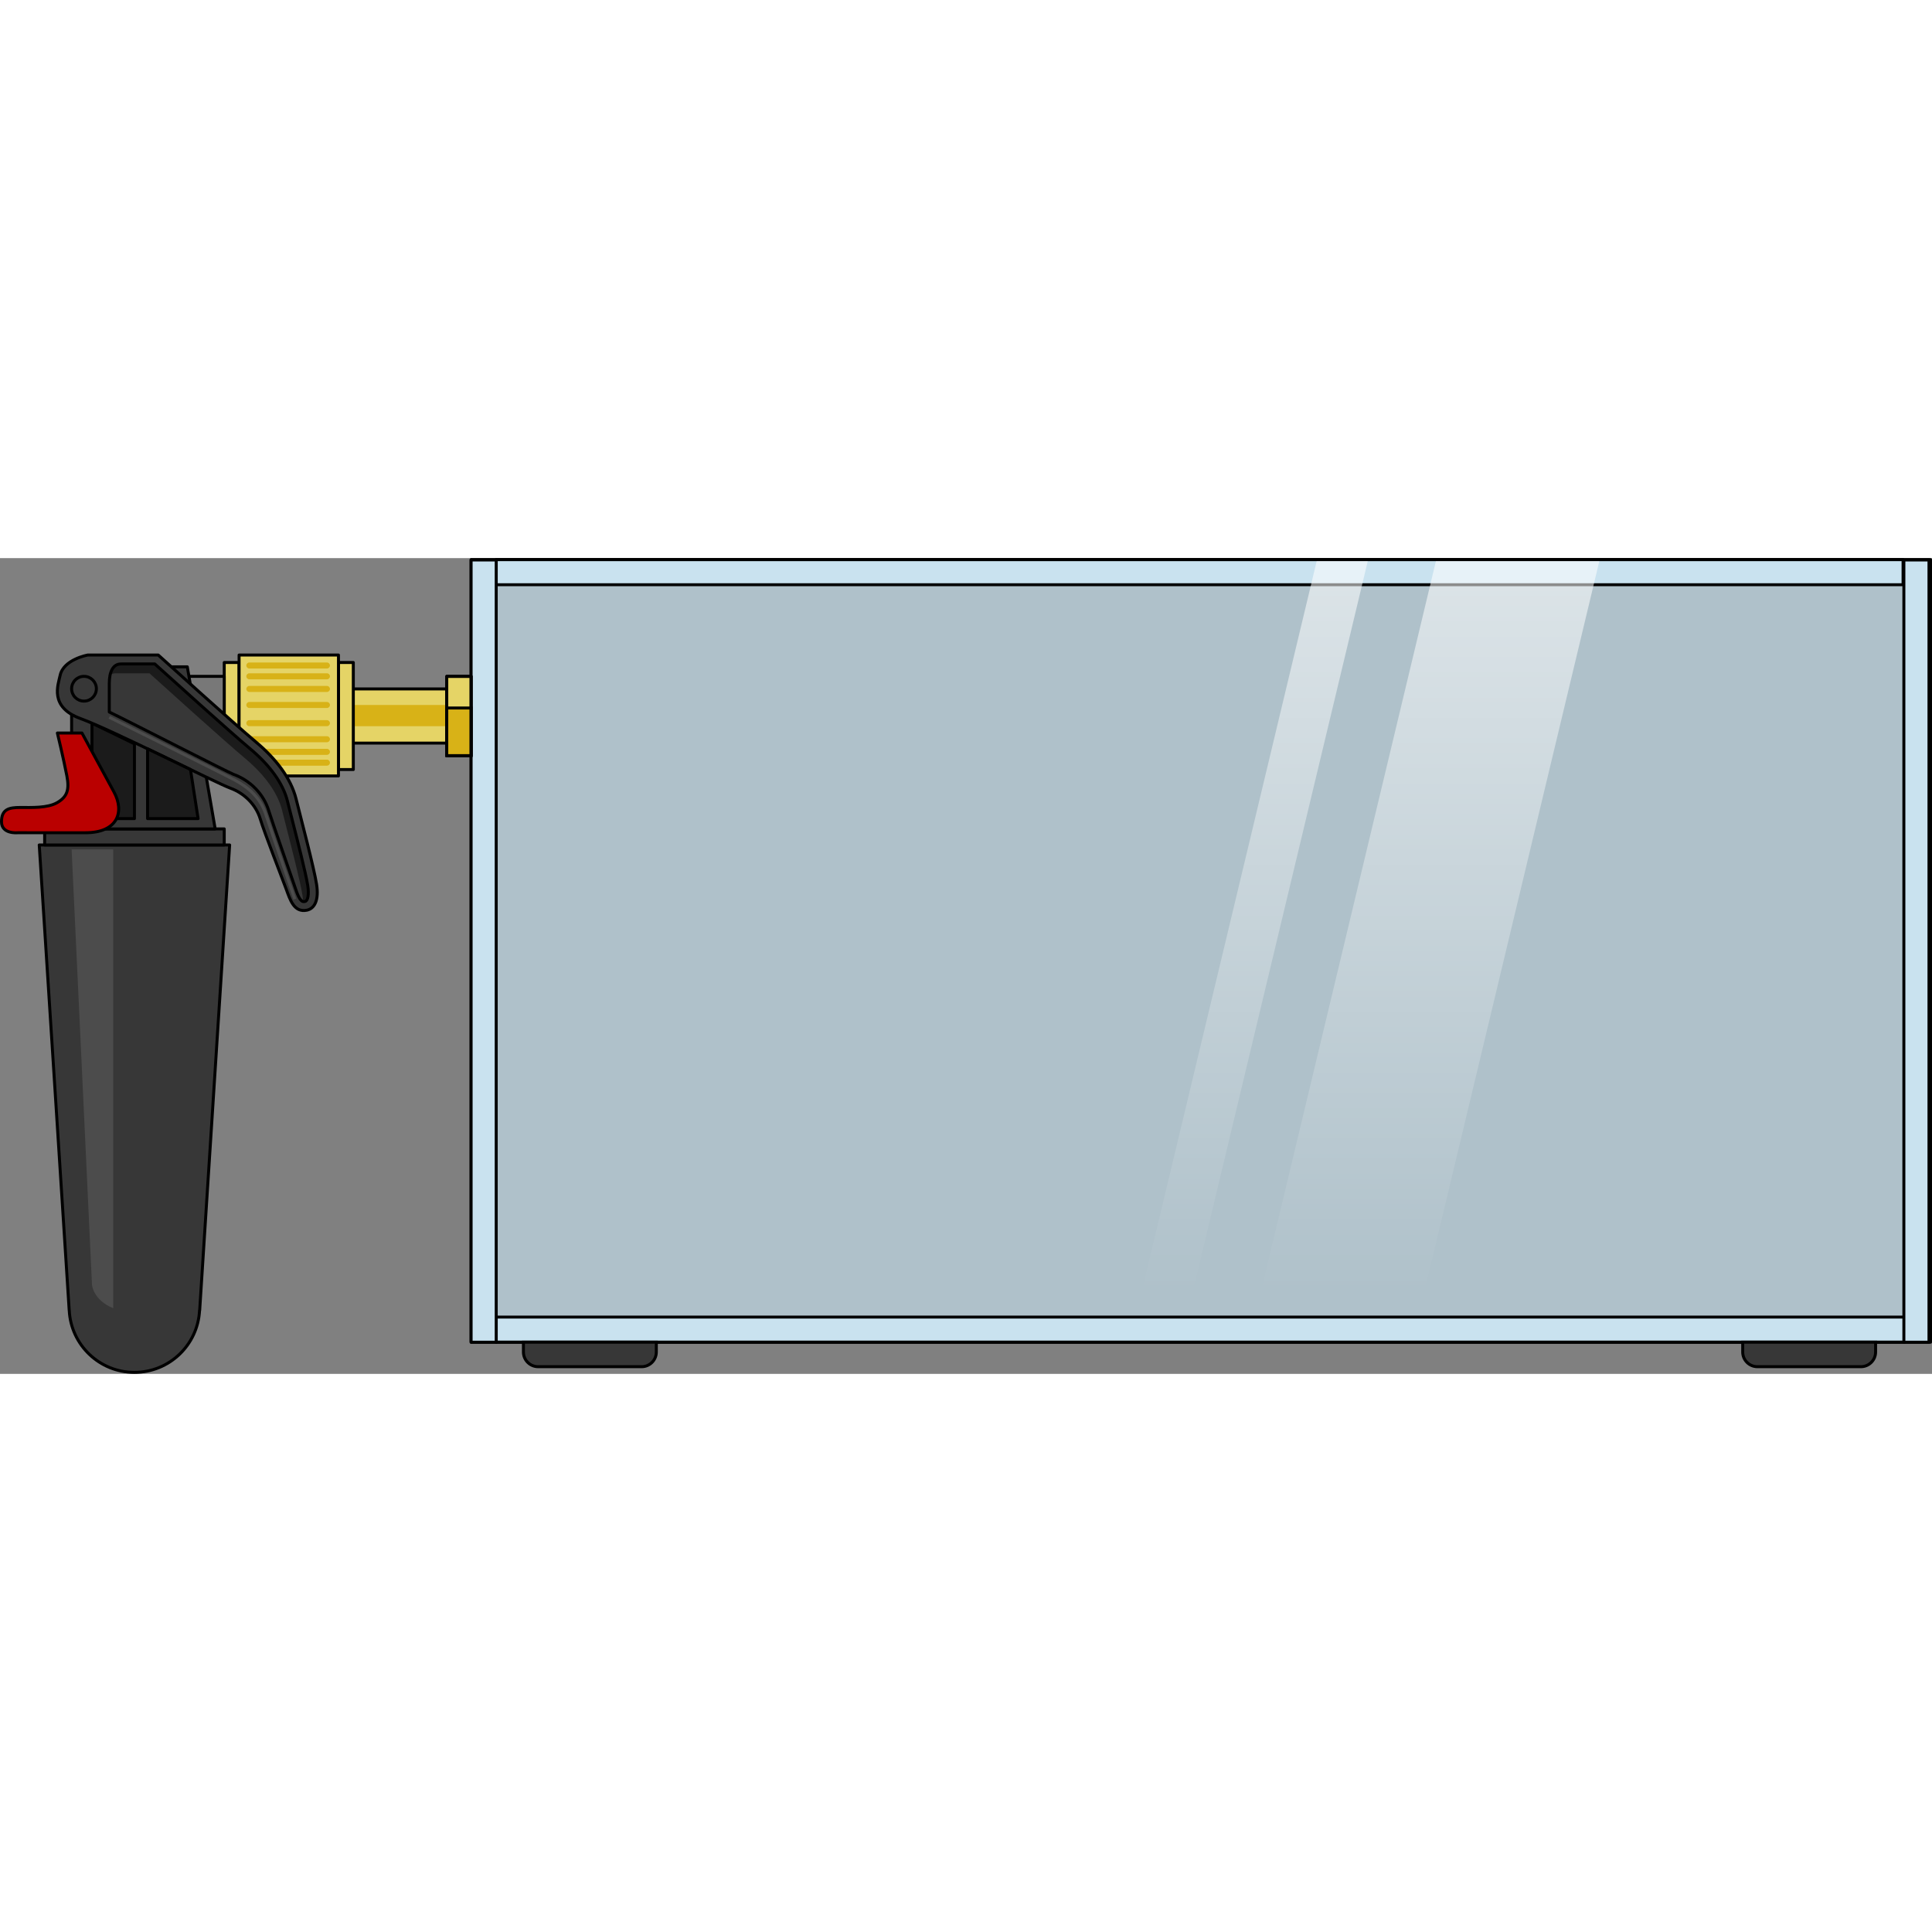 <?xml version="1.0" encoding="utf-8"?>
<!-- Created by: Science Figures, www.sciencefigures.org, Generator: Science Figures Editor -->
<!DOCTYPE svg PUBLIC "-//W3C//DTD SVG 1.1//EN" "http://www.w3.org/Graphics/SVG/1.1/DTD/svg11.dtd">
<svg version="1.1" id="Layer_1" xmlns="http://www.w3.org/2000/svg" xmlns:xlink="http://www.w3.org/1999/xlink" 
	 width="800px" height="800px" viewBox="0 0 563.915 238.101" enable-background="new 0 0 563.915 238.101"
	 xml:space="preserve">
<rect x="0" y="0" width="563.915" height="238.101" fill="#808080" stroke="none"/>
<g>
	<g>
		<g>
			<rect x="137.508" y="0.435" opacity="0.6" fill="#CEEDFC" width="425.973" height="228.421"/>
			
				<rect x="144.836" y="0.435" fill="#C9E2EF" stroke="#000000" stroke-width="0.869" stroke-linecap="round" stroke-linejoin="round" stroke-miterlimit="10" width="410.633" height="7.329"/>
			
				<rect x="144.836" y="221.526" fill="#C9E2EF" stroke="#000000" stroke-width="0.869" stroke-linecap="round" stroke-linejoin="round" stroke-miterlimit="10" width="410.998" height="7.329"/>
			<linearGradient id="SVGID_1_" gradientUnits="userSpaceOnUse" x1="415.699" y1="-162.759" x2="415.699" y2="214.525">
				<stop  offset="0" style="stop-color:#FFFFFF"/>
				<stop  offset="1" style="stop-color:#FFFFFF;stop-opacity:0"/>
			</linearGradient>
			<polygon fill="url(#SVGID_1_)" points="412.203,228.855 364.502,228.855 419.195,0.545 466.896,0.545 			"/>
			<linearGradient id="SVGID_2_" gradientUnits="userSpaceOnUse" x1="364.501" y1="-162.759" x2="364.501" y2="214.525">
				<stop  offset="0" style="stop-color:#FFFFFF"/>
				<stop  offset="1" style="stop-color:#FFFFFF;stop-opacity:0"/>
			</linearGradient>
			<polygon fill="url(#SVGID_2_)" points="344.613,228.855 329.699,228.855 384.393,0.545 399.303,0.545 			"/>
			
				<rect x="137.508" y="0.435" fill="none" stroke="#000000" stroke-width="0.869" stroke-linecap="round" stroke-linejoin="round" stroke-miterlimit="10" width="425.973" height="228.421"/>
			
				<rect x="137.508" y="0.542" fill="#C9E2EF" stroke="#000000" stroke-width="0.869" stroke-linecap="round" stroke-linejoin="round" stroke-miterlimit="10" width="7.328" height="228.313"/>
			
				<rect x="555.705" y="0.542" fill="#C9E2EF" stroke="#000000" stroke-width="0.869" stroke-linecap="round" stroke-linejoin="round" stroke-miterlimit="10" width="7.33" height="228.313"/>
		</g>
		<path fill="#373737" stroke="#000000" stroke-width="0.869" stroke-miterlimit="10" d="M508.664,228.855v2.873
			c0,2.352,1.924,4.275,4.275,4.275h30.236c2.352,0,4.275-1.924,4.275-4.275v-2.873H508.664z"/>
		<path fill="#373737" stroke="#000000" stroke-width="0.869" stroke-miterlimit="10" d="M152.779,228.855v2.873
			c0,2.352,1.924,4.275,4.275,4.275h30.238c2.35,0,4.275-1.924,4.275-4.275v-2.873H152.779z"/>
	</g>
	<g>
		<g>
			
				<rect x="65.449" y="30.463" fill="#E5D466" stroke="#000000" stroke-width="0.869" stroke-linecap="round" stroke-linejoin="round" stroke-miterlimit="10" width="4.336" height="31.243"/>
			
				<rect x="98.793" y="38.182" fill="#E5D466" stroke="#000000" stroke-width="0.869" stroke-linecap="round" stroke-linejoin="round" stroke-miterlimit="10" width="31.605" height="15.807"/>
			<rect x="103.127" y="42.866" fill="#D8B217" width="27.271" height="6.187"/>
			
				<rect x="98.793" y="30.463" fill="#E5D466" stroke="#000000" stroke-width="0.869" stroke-linecap="round" stroke-linejoin="round" stroke-miterlimit="10" width="4.334" height="31.243"/>
			
				<rect x="130.398" y="34.509" fill="#E5D466" stroke="#000000" stroke-width="0.869" stroke-linecap="round" stroke-linejoin="round" stroke-miterlimit="10" width="7.109" height="23.152"/>
			
				<rect x="69.785" y="28.28" fill="#E5D466" stroke="#000000" stroke-width="0.869" stroke-linecap="round" stroke-linejoin="round" stroke-miterlimit="10" width="29.008" height="35.29"/>
			<g>
				<path fill="#D8B217" d="M95.428,30.463h-22.65c-0.486,0-0.879,0.395-0.879,0.879c0,0.486,0.393,0.879,0.879,0.879h22.65
					c0.486,0,0.879-0.393,0.879-0.879C96.307,30.857,95.914,30.463,95.428,30.463z"/>
				<path fill="#D8B217" d="M95.428,33.618h-22.65c-0.486,0-0.879,0.394-0.879,0.878c0,0.486,0.393,0.879,0.879,0.879h22.65
					c0.486,0,0.879-0.393,0.879-0.879C96.307,34.012,95.914,33.618,95.428,33.618z"/>
				<path fill="#D8B217" d="M95.428,37.303h-22.65c-0.486,0-0.879,0.393-0.879,0.878s0.393,0.879,0.879,0.879h22.65
					c0.486,0,0.879-0.394,0.879-0.879S95.914,37.303,95.428,37.303z"/>
				<path fill="#D8B217" d="M95.428,41.987h-22.65c-0.486,0-0.879,0.394-0.879,0.878c0,0.486,0.393,0.879,0.879,0.879h22.65
					c0.486,0,0.879-0.393,0.879-0.879C96.307,42.381,95.914,41.987,95.428,41.987z"/>
				<path fill="#D8B217" d="M72.777,60.577h22.65c0.486,0,0.879-0.394,0.879-0.879s-0.393-0.879-0.879-0.879h-22.65
					c-0.486,0-0.879,0.394-0.879,0.879S72.291,60.577,72.777,60.577z"/>
				<path fill="#D8B217" d="M72.777,57.421h22.65c0.486,0,0.879-0.393,0.879-0.878s-0.393-0.879-0.879-0.879h-22.65
					c-0.486,0-0.879,0.394-0.879,0.879S72.291,57.421,72.777,57.421z"/>
				<path fill="#D8B217" d="M72.777,53.737h22.65c0.486,0,0.879-0.394,0.879-0.878c0-0.486-0.393-0.879-0.879-0.879h-22.65
					c-0.486,0-0.879,0.393-0.879,0.879C71.898,53.344,72.291,53.737,72.777,53.737z"/>
				<path fill="#D8B217" d="M72.777,49.053h22.65c0.486,0,0.879-0.394,0.879-0.879s-0.393-0.879-0.879-0.879h-22.65
					c-0.486,0-0.879,0.394-0.879,0.879S72.291,49.053,72.777,49.053z"/>
			</g>
			
				<rect x="54.676" y="34.509" fill="#787878" stroke="#000000" stroke-width="0.869" stroke-linecap="round" stroke-linejoin="round" stroke-miterlimit="10" width="10.773" height="19.684"/>
			
				<path fill="#373737" stroke="#000000" stroke-width="0.869" stroke-linecap="round" stroke-linejoin="round" stroke-miterlimit="10" d="
				M67.029,83.726H11.453l8.744,135.854h0.014c0.498,10.074,8.822,18.086,19.016,18.086c10.195,0,18.518-8.012,19.018-18.086h0.035
				L67.029,83.726z"/>
			
				<rect x="13.033" y="79.029" fill="#373737" stroke="#000000" stroke-width="0.869" stroke-linecap="round" stroke-linejoin="round" stroke-miterlimit="10" width="52.416" height="4.696"/>
			
				<polygon fill="#373737" stroke="#000000" stroke-width="0.869" stroke-linecap="round" stroke-linejoin="round" stroke-miterlimit="10" points="
				20.904,31.728 54.676,31.728 62.807,79.029 20.904,79.029 			"/>
			
				<polygon fill="#1B1B1B" stroke="#000000" stroke-width="0.869" stroke-linecap="round" stroke-linejoin="round" stroke-miterlimit="10" points="
				39.24,76.026 39.24,54.192 26.848,48.174 26.848,76.026 			"/>
			<g>
				
					<path fill="#373737" stroke="#000000" stroke-width="0.869" stroke-linecap="round" stroke-linejoin="round" stroke-miterlimit="10" d="
					M89.535,102.766c2.252-0.451,3.611-2.865,2.863-7.598c-0.746-4.733-4.484-18.934-5.979-24.912s-5.854-11.707-11.834-16.689
					C68.609,48.584,46.189,28.28,46.189,28.28H25.639c0,0-7.102,1.247-8.098,5.979c-0.566,2.698-3.238,9.217,5.979,12.58
					c9.217,3.362,39.609,18.808,43.719,20.303c4.111,1.495,7.473,4.857,8.719,8.968s6.383,17.229,7.6,20.552
					C84.639,99.621,85.799,103.513,89.535,102.766z"/>
				<path fill="#1B1B1B" d="M89.826,95.574c-0.578-3.656-3.115-13.604-4.793-20.185c-0.443-1.74-0.838-3.289-1.141-4.501
					c-1.277-5.104-5.07-10.4-10.973-15.32c-5.406-4.506-23.734-21.063-27.736-24.682c-7.646,0-7.193,0-9.865,0
					c-1.707,0-2.752,1.234-3.186,3.226c0.455-0.317,0.996-0.494,1.633-0.494c2.672,0,2.219,0,9.865,0
					c4.002,3.618,22.33,20.177,27.736,24.682c5.902,4.92,9.695,10.217,10.973,15.32c0.303,1.212,0.699,2.761,1.141,4.501
					c1.68,6.582,4.215,16.529,4.793,20.185c0.107,0.69,0.16,1.327,0.166,1.901c0.063,0.016,0.125,0.047,0.191,0.047
					c0.117,0,0.25-0.015,0.393-0.044C89.898,100.035,90.229,98.129,89.826,95.574z"/>
				
					<circle fill="none" stroke="#000000" stroke-width="0.869" stroke-linecap="round" stroke-linejoin="round" stroke-miterlimit="10" cx="24.517" cy="38.121" r="3.612"/>
			</g>
			
				<path fill="#BA0000" stroke="#000000" stroke-width="0.869" stroke-linecap="round" stroke-linejoin="round" stroke-miterlimit="10" d="
				M16.746,51.049h7.18c0,0,7.561,13.945,9.33,17.187c3.178,5.824,1.094,11.918-8.287,11.918H5.164c0,0-4.73,0.479-4.73-3.208
				s2.248-4.169,5.455-4.169c3.205,0,8.008,0.241,10.857-1.442c2.852-1.685,3.553-3.704,2.771-7.762
				C18.512,58.338,16.746,51.049,16.746,51.049z"/>
			
				<rect x="130.398" y="43.744" fill="#D8B217" stroke="#000000" stroke-width="0.869" stroke-miterlimit="10" width="7.109" height="13.917"/>
			
				<rect x="130.398" y="34.509" fill="none" stroke="#000000" stroke-width="0.869" stroke-linecap="round" stroke-linejoin="round" stroke-miterlimit="10" width="7.109" height="23.152"/>
			
				<polygon fill="#1B1B1B" stroke="#000000" stroke-width="0.869" stroke-linecap="round" stroke-linejoin="round" stroke-miterlimit="10" points="
				43.076,55.664 43.076,76.026 57.82,76.026 55.598,61.706 			"/>
		</g>
		<path fill="#4C4C4C" d="M33.045,85.018H20.904l5.943,127.022c0,0,0.25,4.459,6.197,6.894
			C33.045,205.888,33.045,85.018,33.045,85.018"/>
		
			<path fill="none" stroke="#000000" stroke-width="0.869" stroke-linecap="round" stroke-linejoin="round" stroke-miterlimit="10" d="
			M31.9,44.917c0,0,0-5.042,0-8.401s1.1-5.629,3.418-5.629c2.672,0,2.219,0,9.865,0c4.002,3.618,22.33,20.176,27.736,24.682
			c5.902,4.92,9.695,10.217,10.973,15.32c0.303,1.212,0.697,2.761,1.141,4.501c1.678,6.581,4.215,16.528,4.793,20.185
			c0.402,2.555,0.072,4.461-0.803,4.636c-0.143,0.029-0.275,0.044-0.393,0.044l0,0c-1.045,0-1.813-2.046-2.572-4.324l-0.031-0.092
			c-0.416-1.251-6.855-19.707-7.576-22.082c-1.473-4.86-5.332-8.846-10.322-10.661C66.604,62.54,38.496,48.108,31.9,44.917z"/>
		<path fill="none" stroke="#4C4C4C" stroke-width="0.869" stroke-miterlimit="10" d="M31.9,46.459c0,0,32.529,16.14,36.633,18.328
			c4.104,2.188,7.477,5.197,9.027,9.938c1.549,4.74,8.479,24.8,8.479,24.8"/>
	</g>
</g>
</svg>
